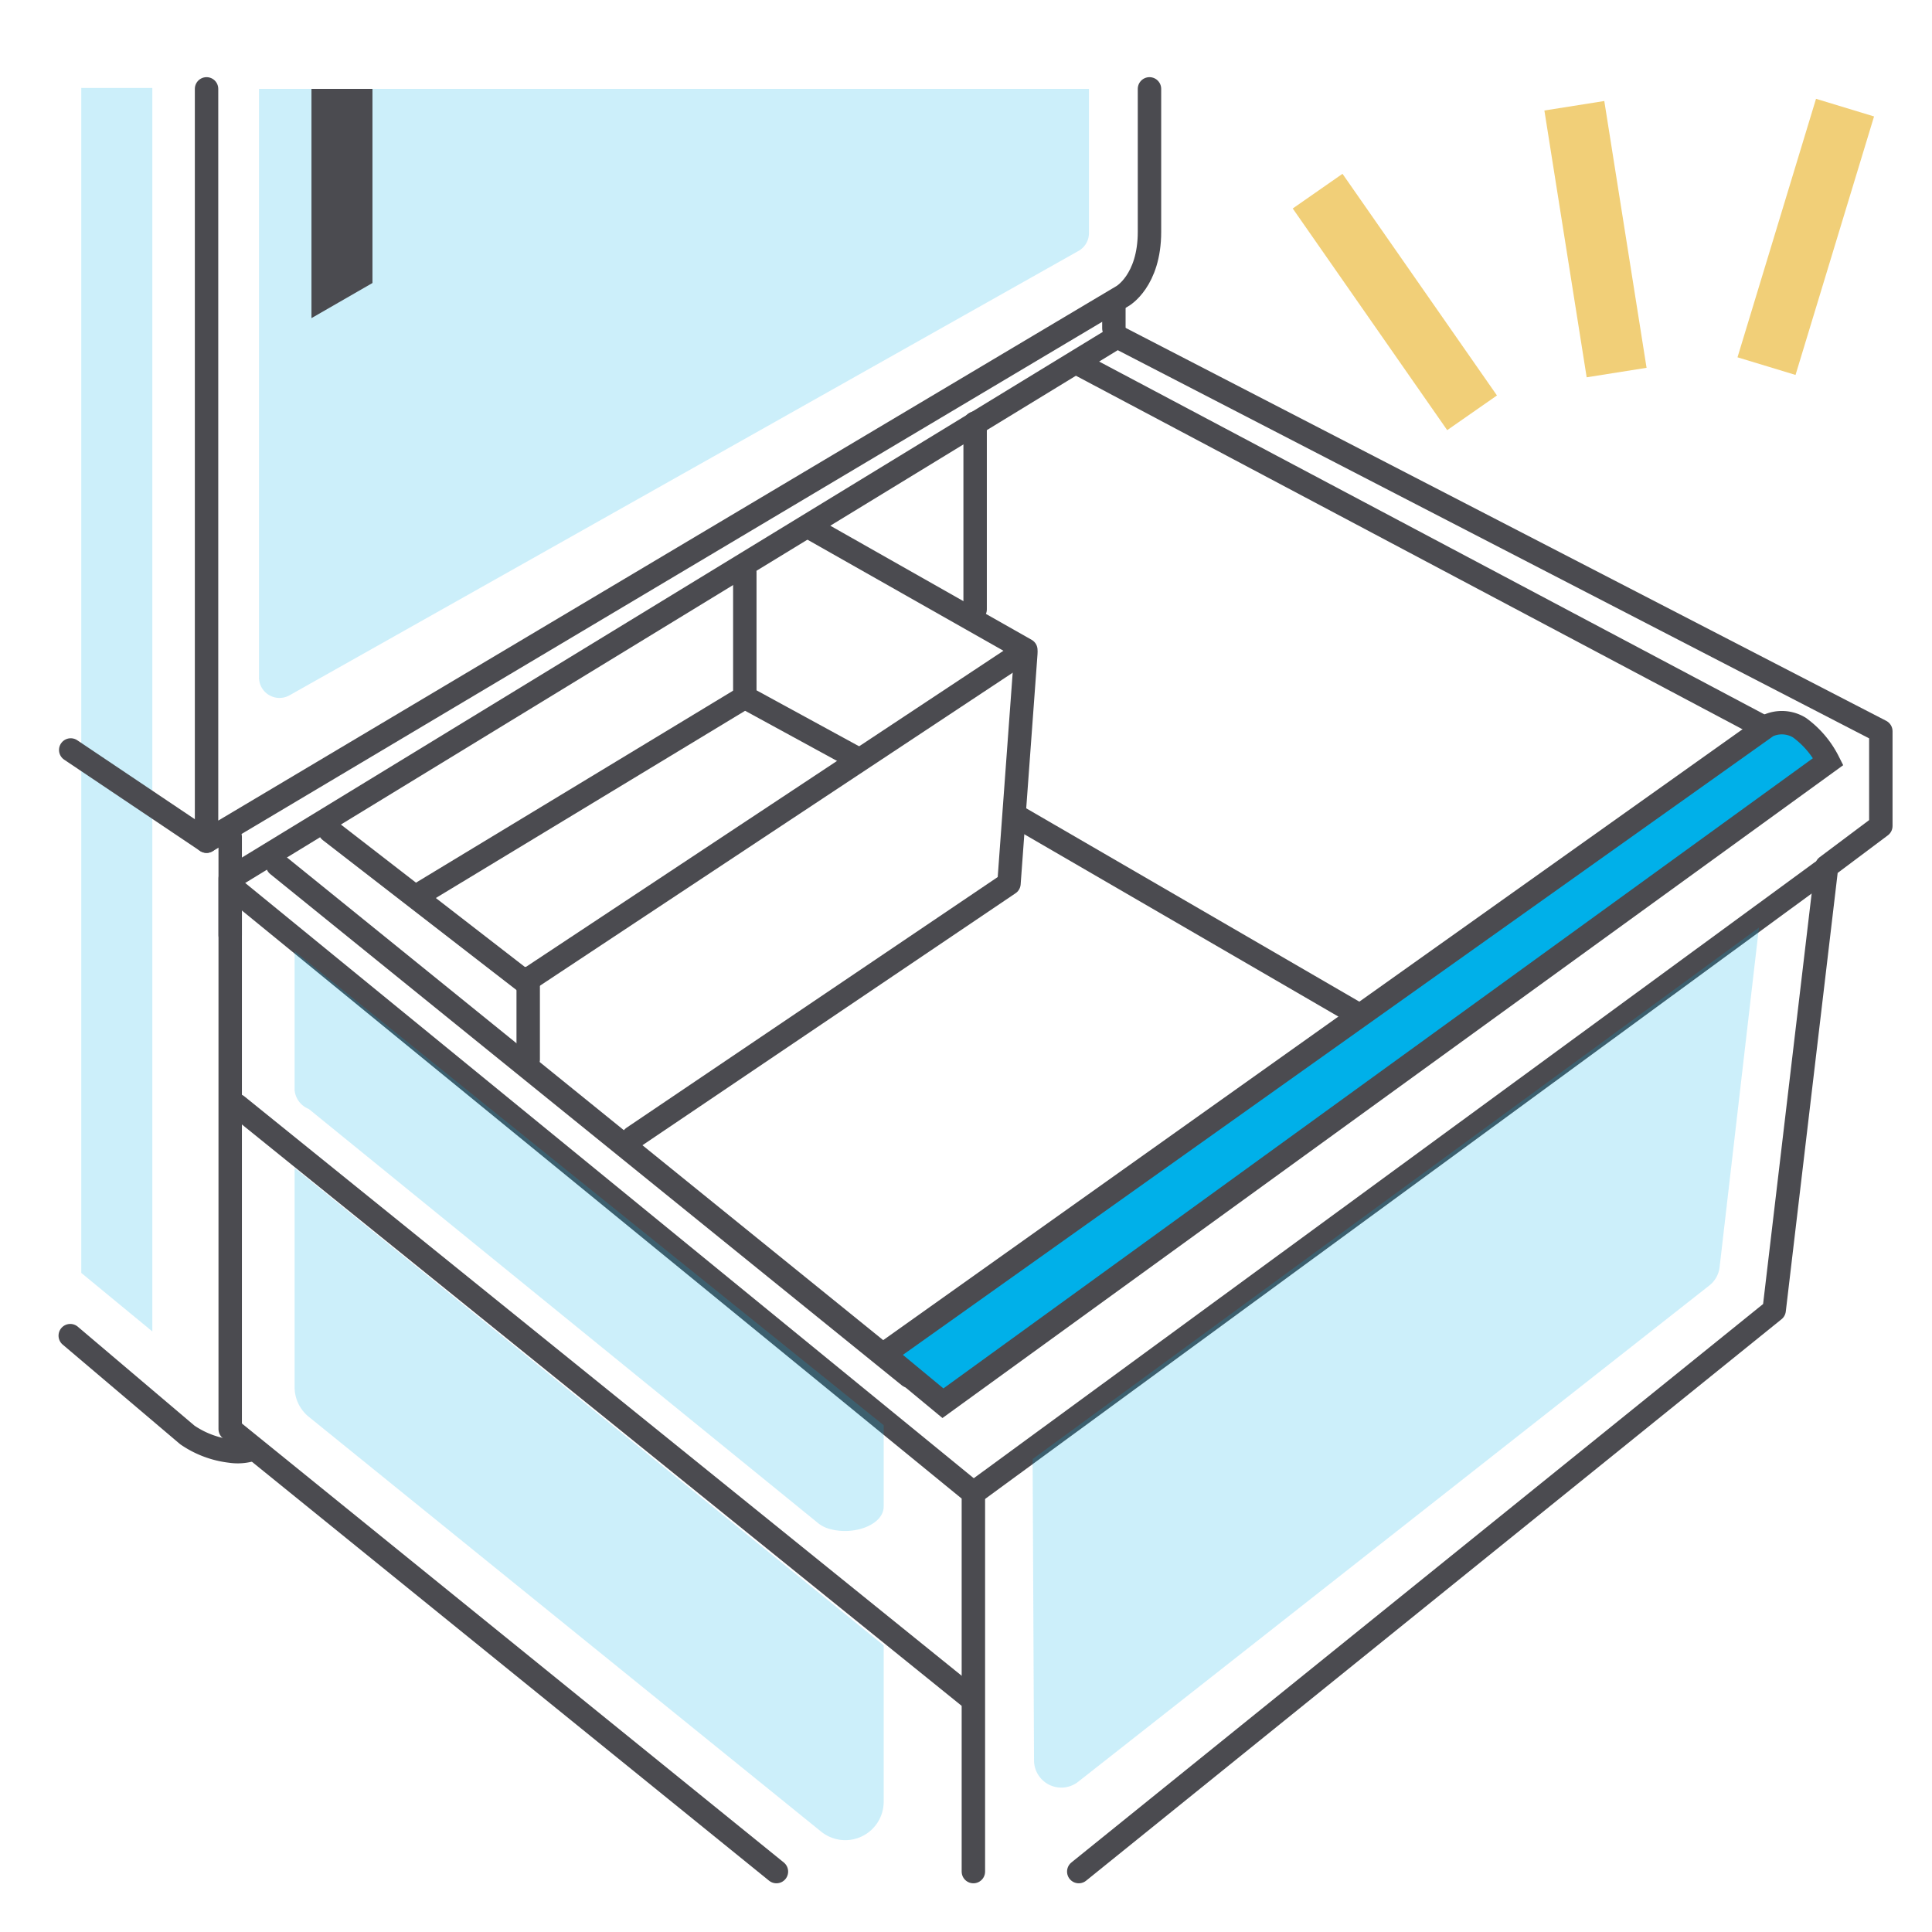 <svg xmlns="http://www.w3.org/2000/svg" viewBox="0 0 165 165"><defs><style>.cls-1{isolation:isolate;}.cls-2,.cls-6{fill:#fff;}.cls-3,.cls-9{fill:none;}.cls-3,.cls-4,.cls-6{stroke:#4b4b50;stroke-width:2px;}.cls-3,.cls-6{stroke-linecap:round;}.cls-3,.cls-6,.cls-9{stroke-linejoin:round;}.cls-4,.cls-5,.cls-8{fill:#00b0e9;}.cls-4{stroke-miterlimit:10;}.cls-5,.cls-8{opacity:0.2;}.cls-7{fill:#4b4b50;}.cls-8{mix-blend-mode:multiply;}.cls-9{stroke:#f1cf78;stroke-linecap:square;stroke-width:5.18px;}</style></defs><g class="cls-1"><g id="レイヤー_2" data-name="レイヤー 2"><g id="レイヤー_1-2" data-name="レイヤー 1"><rect class="cls-2" width="165" height="165"/><polyline class="cls-3" points="92.13 159.84 151.52 111.89 156 74.01 160.63 70.54 160.63 62.45 95.42 28.76 19.66 75.02 19.66 122.05 66.31 159.84"/><polyline class="cls-3" points="23.71 73.87 77.64 117.53 153.98 63.89 92.1 31.07"/><polyline class="cls-3" points="19.95 75.89 83.13 127.51 83.13 159.84"/><line class="cls-3" x1="83.13" y1="127.51" x2="155.57" y2="74.45"/><path class="cls-4" d="M75.47,115.65,150.94,62a2.87,2.87,0,0,1,2.75.15,8.08,8.08,0,0,1,2.45,2.89L80.53,119.84Z"/><polygon class="cls-5" points="13.01 113.71 6.94 108.71 6.94 7.51 13.01 7.51 13.01 113.71"/><line class="cls-6" x1="6.04" y1="64.05" x2="17.64" y2="71.84"/><path class="cls-3" d="M6,114.07,16,122.55a8.17,8.17,0,0,0,3.68,1.38,4.12,4.12,0,0,0,1.88-.15"/><line class="cls-3" x1="19.66" y1="71.48" x2="19.66" y2="79.87"/><line class="cls-3" x1="95.13" y1="19.65" x2="95.13" y2="28.04"/><path class="cls-6" d="M17.64,7.59V71.84L95.86,25.29s2.31-1.3,2.31-5.49V7.59"/><path class="cls-5" d="M22.12,7.59V57.86a1.75,1.75,0,0,0,2.61,1.52L92.07,21.45A1.74,1.74,0,0,0,93,19.93V7.59"/><polyline class="cls-7" points="31.81 7.59 31.81 24.17 26.6 27.17 26.6 7.59"/><polyline class="cls-3" points="28.18 70.96 44.82 83.84 87.61 55.51 69.24 45.1"/><polyline class="cls-3" points="54.07 97.14 86.17 75.46 87.61 55.8"/><line class="cls-3" x1="45.11" y1="83.55" x2="45.11" y2="90.49"/><line class="cls-3" x1="83.28" y1="36.13" x2="83.28" y2="52.04"/><line class="cls-3" x1="86.75" y1="69.67" x2="115.66" y2="86.45"/><polyline class="cls-3" points="63.61 48.85 63.61 59.55 73.16 64.76"/><line class="cls-3" x1="63.61" y1="59.55" x2="36.14" y2="76.18"/><path class="cls-8" d="M150.22,79.22l-3.36,29a2.33,2.33,0,0,1-.87,1.56L92.08,152.17a2.33,2.33,0,0,1-3.77-1.81l-.12-25.75"/><line class="cls-3" x1="20.24" y1="94.41" x2="82.7" y2="144.86"/><path class="cls-8" d="M75.47,140.52v13.35a3.28,3.28,0,0,1-5.35,2.55L26.37,121a3.27,3.27,0,0,1-1.21-2.55V99.75"/><path class="cls-8" d="M75.47,121.72v6.94c0,1.65-2.82,2.6-4.94,1.81a2.84,2.84,0,0,1-.76-.47L26.37,94.71a1.92,1.92,0,0,1-1.21-1.62V81.24"/><line class="cls-9" x1="134.86" y1="11.59" x2="137.66" y2="29.26"/><line class="cls-9" x1="114.01" y1="18.45" x2="124.24" y2="33.13"/><line class="cls-9" x1="156.82" y1="11.67" x2="151.62" y2="28.79"/></g></g></g></svg>